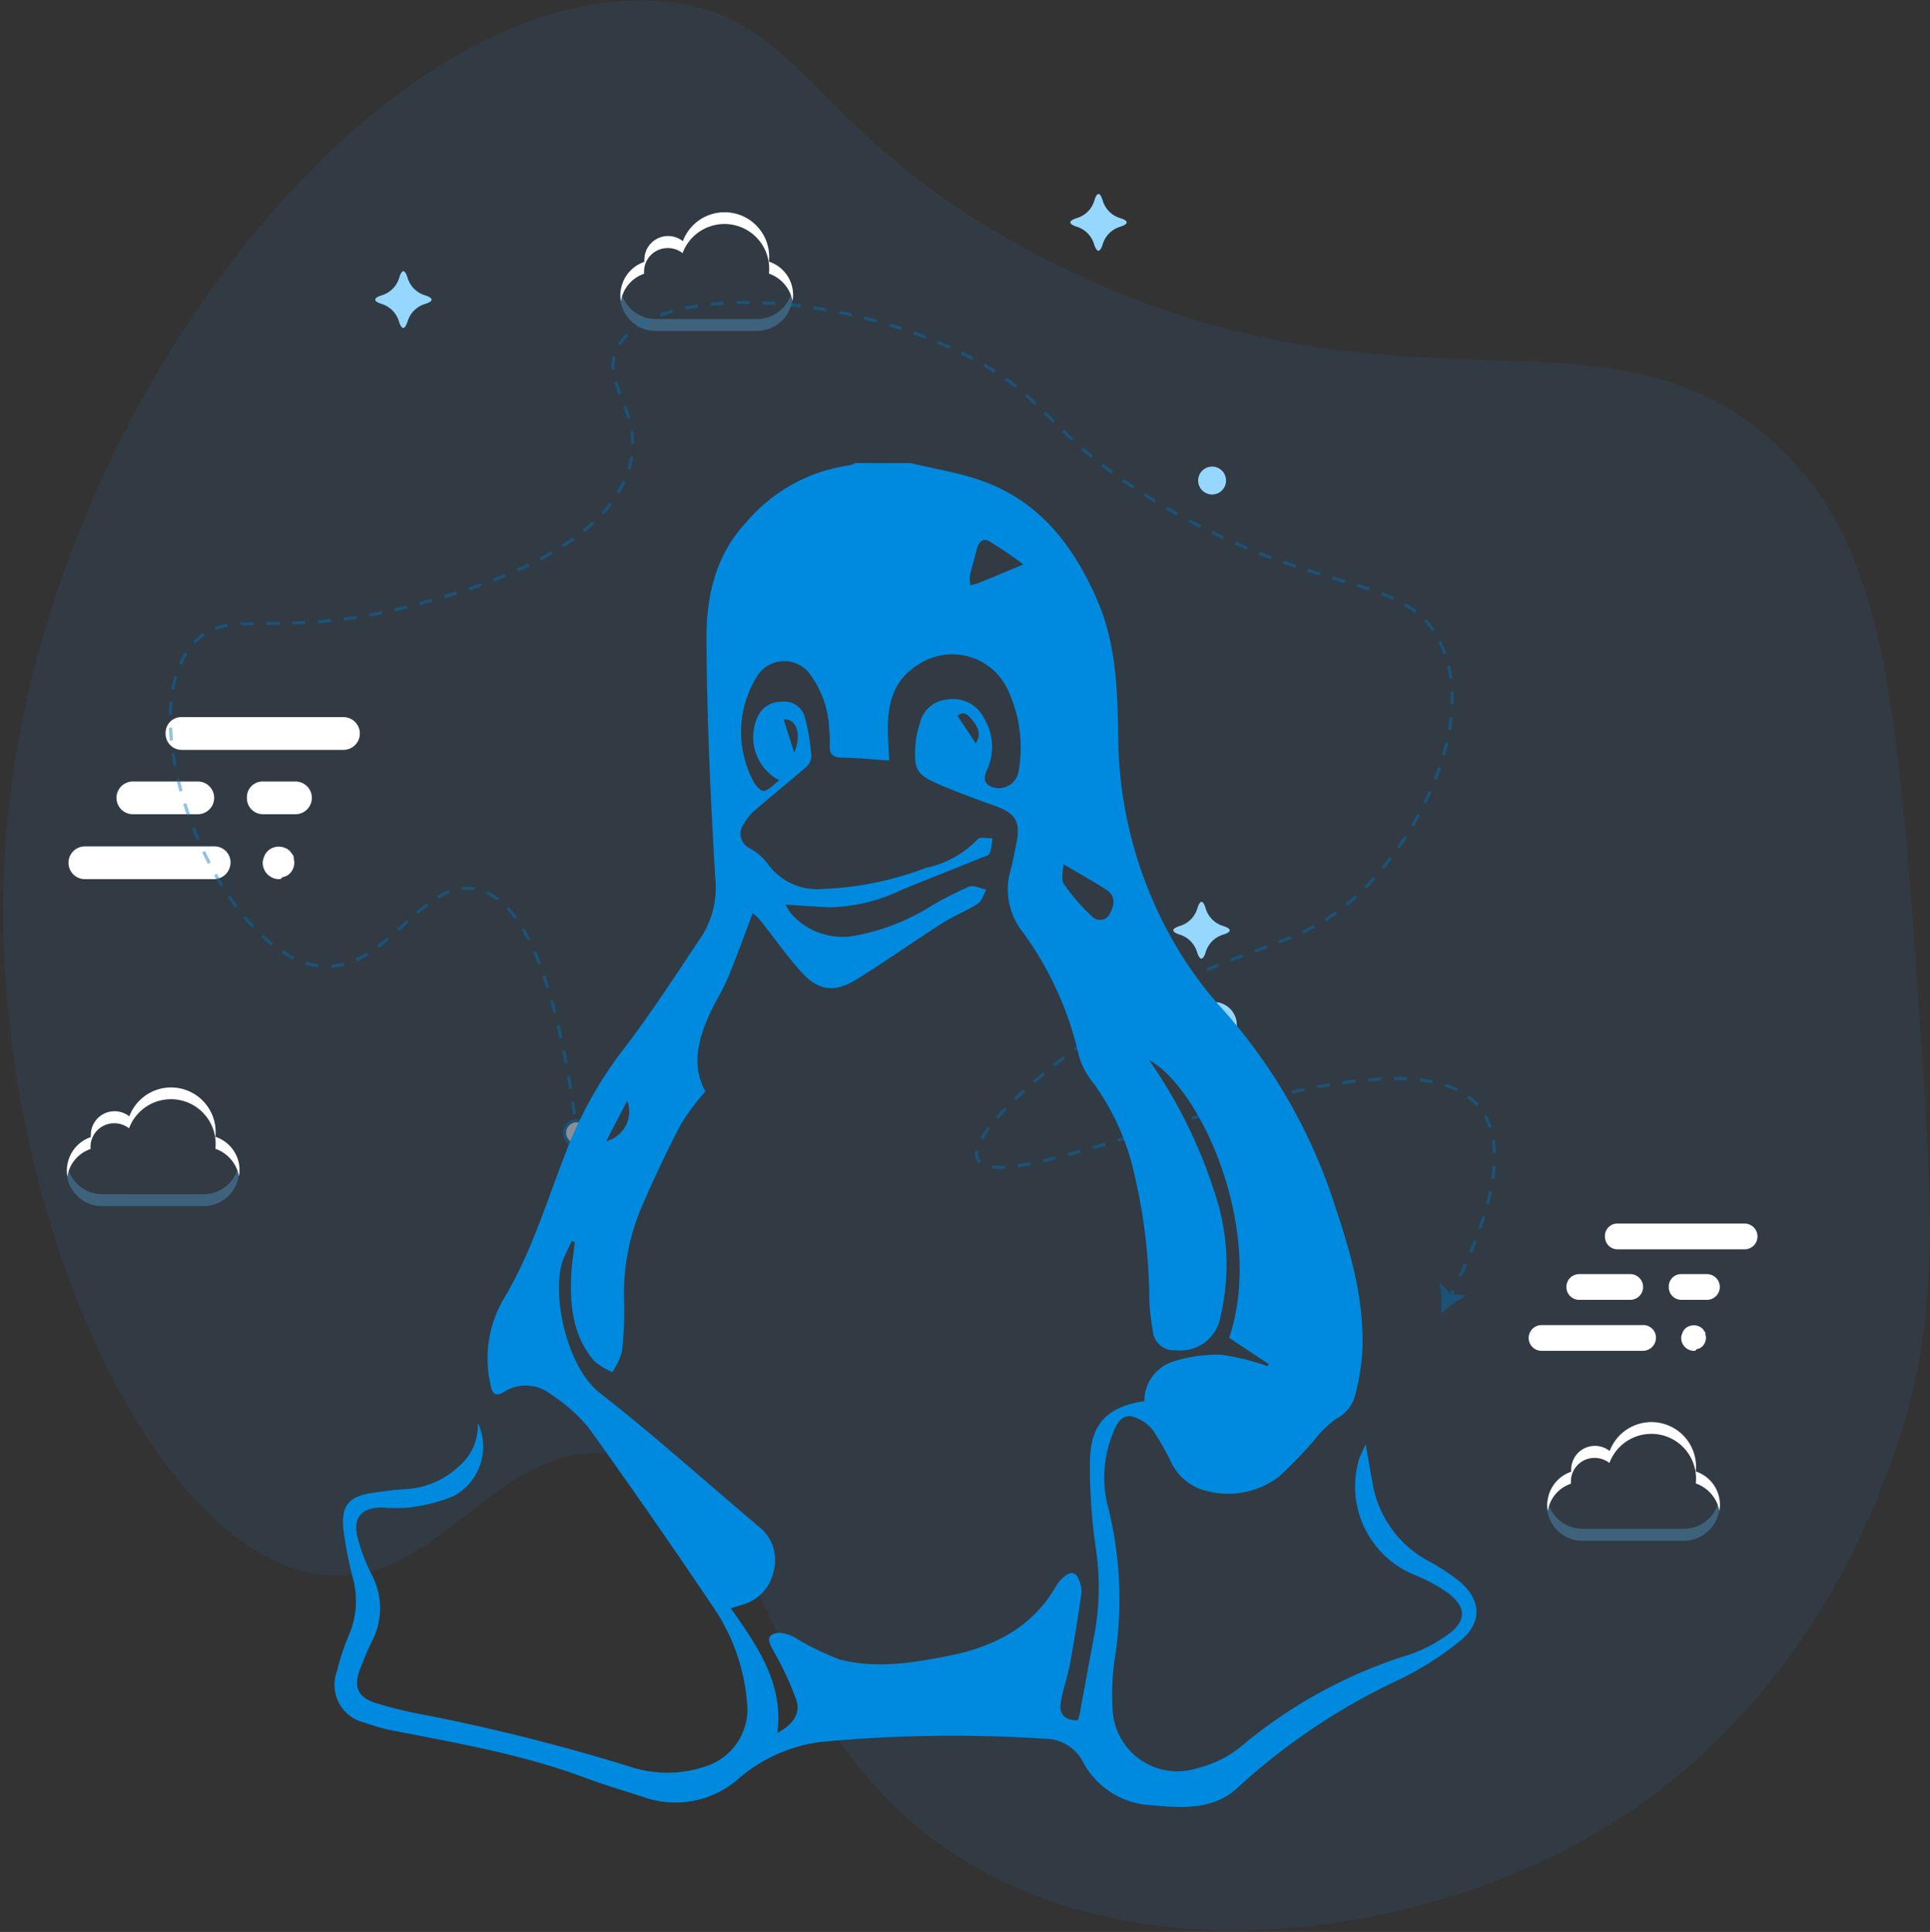 <svg id="Layer_1" data-name="Layer 1" xmlns="http://www.w3.org/2000/svg" width="149.928" height="150.105" viewBox="0 0 149.928 150.105">
  <rect x="0" y="0" width="149.928" height="150.105" fill="#333333" stroke="none"/>
  <defs>
    <style>
      .cls-1 {
        fill: #347cce;
        opacity: 0.11;
      }

      .cls-1, .cls-4 {
        isolation: isolate;
      }

      .cls-2, .cls-7, .cls-8, .cls-9 {
        fill: none;
      }

      .cls-3 {
        fill: #fff;
      }

      .cls-4 {
        fill: #5cbeff;
        opacity: 0.3;
      }

      .cls-5 {
        fill: #96d7ff;
      }

      .cls-6 {
        opacity: 0.43;
      }

      .cls-7, .cls-8, .cls-9 {
        stroke: #0071bc;
        stroke-miterlimit: 10;
        stroke-width: 0.25px;
      }

      .cls-8 {
        stroke-dasharray: 1.003 1.003 1.003 1.003;
      }

      .cls-9 {
        stroke-dasharray: 1.003 1.003 1.003 1.003 1.003 1.003;
      }

      .cls-10 {
        fill: #0071bc;
      }

      .cls-11 {
        fill: #008adf;
      }
    </style>
  </defs>
  <g id="Layer_2" data-name="Layer 2">
    <g id="Layer_1-2" data-name="Layer 1-2">
      <path class="cls-1" d="M146.76,114.016c-1.757,4.688-7.928,21.146-25.878,30.074-13.361,6.646-32.912,8.953-46.647.036-15.864-10.3-14.194-29.224-26.1-31.106-9.575-1.513-13.766,10.244-22.878,9.367C11.38,121.05-1.608,91.58.456,65.022,3.028,31.944,29.322-1.432,51.194.094c11.581.808,11.3,10.66,30.565,20.315,27.445,13.753,43.394,1.465,56.85,14.738,8.048,7.937,8.9,20.361,10.6,45.21C150.212,95.088,150.694,103.523,146.76,114.016Z"/>
      <path class="cls-2" d="M67.462,110.794a19.559,19.559,0,0,0,4.4-.013,1.721,1.721,0,0,0,1.173-1.214c-.008-.438-.678-1.083-1.181-1.239a8.088,8.088,0,0,0-2.262-.057H67.456c-.857-.006-1.514.444-1.334,1.25A2,2,0,0,0,67.462,110.794Zm-.162-6.553a22.332,22.332,0,0,0,4.522.006c.472-.047.877-.759,1.313-1.167-.447-.455-.819-1.113-1.36-1.311a6.337,6.337,0,0,0-2.106-.051,8.792,8.792,0,0,0-2.392.057,1.826,1.826,0,0,0-1.144,1.265A1.7,1.7,0,0,0,67.3,104.241Zm-36.033,8.373q10.631.028,21.261.012c1.713,0,3.427.028,5.136-.052a3.609,3.609,0,0,0,3.73-3.96c.008-1.285.039-2.568.042-3.852.008-3.577-1.288-4.841-4.919-4.836q-6.35.009-12.7,0v.019c-4.376,0-8.751-.015-13.127.006-2.716.012-4.107,1.385-4.2,4.118-.043,1.236-.027,2.473-.019,3.71C26.494,111.332,27.738,112.605,31.267,112.614Zm-2.243-8.529a1.487,1.487,0,0,1,1.3-1.654,1.5,1.5,0,0,1,.4.006q13.338.018,26.676.03c1.119,0,1.524.651,1.545,1.625.029,1.378-.023,2.758,0,4.137.02,1.272-.585,1.78-1.836,1.772-4.374-.028-8.749-.01-13.123-.01v.024H31.143c-1.7,0-2.121-.4-2.139-2.078C28.99,106.652,29.011,105.368,29.024,104.085Zm28,25.853c-4.373-.024-8.747-.006-13.12-.006v.019H30.642a3.8,3.8,0,0,0-4.18,4.011c-.028.9.056,1.81-.009,2.709-.306,4.227.88,6.149,5.94,6.025,8.076-.2,16.161-.031,24.242-.026,3.526,0,4.81-1.292,4.825-4.834,0-1.141.006-2.282,0-3.423-.031-3.086-1.36-4.458-4.435-4.475Zm.126,10.205q-13.263-.012-26.526-.012a1.405,1.405,0,0,1-1.581-1.581c-.016-1.379-.054-2.758-.035-4.136.022-1.536.436-1.931,1.974-1.934q6.491-.01,12.979,0H56.8c1.7,0,2.119.4,2.131,2.071.008,1.283.034,2.567.011,3.85a1.578,1.578,0,0,1-1.39,1.747,1.53,1.53,0,0,1-.4,0Z"/>
      <path class="cls-3" d="M131.6,104.954a1,1,0,0,1-1-1,.521.521,0,0,1,.034-.207c0-.069.035-.1.069-.207a.6.6,0,0,1,.069-.138c.034-.038.069-.1.1-.137a.984.984,0,0,1,.9-.276c.069,0,.1.035.207.069s.1.034.137.069.1.069.138.1a.992.992,0,0,1,.1.138c.031.038.068.1.1.138a.374.374,0,0,1,.034.206c0,.069.035.1.035.207a.963.963,0,0,1-.276.689.474.474,0,0,1-.138.1.246.246,0,0,1-.137.069,1.257,1.257,0,0,1-.207.069c-.029.111-.1.111-.165.111Zm1-3.961h-1.964a.977.977,0,0,1-1-.953v-.047a.958.958,0,0,1,.914-1h2.05a1,1,0,0,1,0,2Zm2.927-3.926h-9.85a.978.978,0,0,1-1-.955v-.045a.959.959,0,0,1,.916-1h9.934a1,1,0,0,1,0,2Zm-8.886,3.926H122.68a1,1,0,0,1,0-2h3.961a1,1,0,1,1,0,2Zm1,3.961h-7.888a1,1,0,0,1,0-2h7.888a.978.978,0,0,1,1,.955v.045a1.022,1.022,0,0,1-1,1ZM21.681,68.306a1.271,1.271,0,0,1-1.272-1.272h0a.639.639,0,0,1,.044-.263c0-.088.044-.132.087-.263.044-.088.044-.132.088-.176s.088-.131.132-.175a1.252,1.252,0,0,1,1.14-.351c.088,0,.132.044.263.088s.132.043.176.087.131.088.175.132.088.131.132.175.088.132.131.176a.469.469,0,0,1,.044.263c0,.088.044.131.044.263a1.221,1.221,0,0,1-.351.877.612.612,0,0,1-.175.132.335.335,0,0,1-.176.088,1.976,1.976,0,0,1-.263.087C21.856,68.306,21.769,68.306,21.681,68.306Zm1.272-5.044h-2.5a1.245,1.245,0,0,1-1.272-1.217V61.99a1.22,1.22,0,0,1,1.166-1.272.937.937,0,0,1,.106,0h2.5a1.272,1.272,0,0,1,0,2.544Zm3.728-5H14.137a1.246,1.246,0,0,1-1.272-1.219V56.99a1.22,1.22,0,0,1,1.166-1.272.937.937,0,0,1,.106,0H26.681a1.272,1.272,0,0,1,0,2.544Zm-11.316,5H10.321a1.272,1.272,0,0,1,0-2.544h5.044a1.272,1.272,0,0,1,0,2.544Zm1.272,5.044H6.593a1.272,1.272,0,0,1,0-2.544H16.637a1.245,1.245,0,0,1,1.272,1.217v.055A1.3,1.3,0,0,1,16.637,68.306Z"/>
      <path class="cls-4" d="M15.8,92.784H7.94A2.8,2.8,0,0,1,5.2,90.472a2.788,2.788,0,0,0,2.25,3.2,4,4,0,0,0,.5.041H15.8a2.792,2.792,0,0,0,2.786-2.744,4,4,0,0,0-.041-.5A2.772,2.772,0,0,1,15.8,92.784Z"/>
      <path class="cls-3" d="M7.032,89.275V89.11a1.833,1.833,0,0,1,1.829-1.837H8.89a1.9,1.9,0,0,1,1.135.392,3.473,3.473,0,0,1,6.707,1.59,2.827,2.827,0,0,1,1.837,2.125,2.724,2.724,0,0,0-1.837-3.054,3.464,3.464,0,0,0-6.687-1.589,1.845,1.845,0,0,0-2.592.3l-.008.01a1.889,1.889,0,0,0-.392,1.135v.166A2.734,2.734,0,0,0,5.237,91.4a2.682,2.682,0,0,1,1.8-2.126Z"/>
      <path class="cls-4" d="M58.8,24.784H50.94a2.8,2.8,0,0,1-2.74-2.312,2.788,2.788,0,0,0,2.25,3.2,3.9,3.9,0,0,0,.495.041H58.8a2.792,2.792,0,0,0,2.786-2.744,4,4,0,0,0-.041-.5A2.772,2.772,0,0,1,58.8,24.784Z"/>
      <path class="cls-3" d="M50.032,21.275V21.11a1.833,1.833,0,0,1,1.829-1.837h.029a1.9,1.9,0,0,1,1.135.392,3.473,3.473,0,0,1,6.707,1.59,2.827,2.827,0,0,1,1.837,2.125,2.724,2.724,0,0,0-1.837-3.054,3.464,3.464,0,0,0-6.687-1.589,1.845,1.845,0,0,0-2.592.3l-.008.01a1.889,1.889,0,0,0-.392,1.135v.166A2.734,2.734,0,0,0,48.237,23.4a2.68,2.68,0,0,1,1.795-2.126Z"/>
      <path class="cls-4" d="M130.8,118.784h-7.86a2.8,2.8,0,0,1-2.745-2.312,2.788,2.788,0,0,0,2.25,3.2,4,4,0,0,0,.5.041H130.8a2.792,2.792,0,0,0,2.786-2.744,4,4,0,0,0-.041-.5,2.771,2.771,0,0,1-2.745,2.312Z"/>
      <path class="cls-3" d="M122.032,115.275v-.165a1.833,1.833,0,0,1,1.829-1.837h.029a1.9,1.9,0,0,1,1.135.392,3.473,3.473,0,0,1,6.707,1.59,2.827,2.827,0,0,1,1.837,2.125,2.724,2.724,0,0,0-1.837-3.054,3.464,3.464,0,0,0-6.687-1.589,1.845,1.845,0,0,0-2.592.3l-.008.01a1.889,1.889,0,0,0-.392,1.135v.166a2.734,2.734,0,0,0-1.816,3.054,2.682,2.682,0,0,1,1.8-2.126Z"/>
      <path class="cls-5" d="M85.663,15.586a2.014,2.014,0,0,0,1.359,1.36c.671.211.671.46,0,.671a2.014,2.014,0,0,0-1.359,1.36c-.211.67-.46.67-.671,0a2.026,2.026,0,0,0-1.341-1.36c-.67-.211-.67-.46,0-.671a2.017,2.017,0,0,0,1.36-1.36C85.222,14.9,85.452,14.9,85.663,15.586Zm8,55a2.014,2.014,0,0,0,1.359,1.36c.671.211.671.46,0,.671a2.014,2.014,0,0,0-1.359,1.36c-.211.67-.46.67-.671,0a2.026,2.026,0,0,0-1.341-1.36c-.67-.211-.67-.46,0-.671a2.017,2.017,0,0,0,1.36-1.36C93.222,69.9,93.452,69.9,93.663,70.586Zm-62-49a2.014,2.014,0,0,0,1.359,1.36c.671.211.671.46,0,.671a2.014,2.014,0,0,0-1.359,1.36c-.211.67-.46.67-.671,0a2.026,2.026,0,0,0-1.341-1.36c-.67-.211-.67-.46,0-.671a2.017,2.017,0,0,0,1.36-1.36C31.222,20.9,31.452,20.9,31.663,21.586Z"/>
      <circle class="cls-5" cx="94.159" cy="37.337" r="1.084"/>
      <circle class="cls-5" cx="94.296" cy="79.635" r="1.785"/>
      <path class="cls-5" d="M94.3,80.544a.909.909,0,1,1,.909-.909h0A.977.977,0,0,1,94.3,80.544Z"/>
      <g class="cls-6">
        <path class="cls-7" d="M44.828,88.066l-.065-.5"/>
        <path class="cls-8" d="M44.626,86.576q-.244-1.74-.556-3.469"/>
        <path class="cls-9" d="M43.979,82.614c-1.306-6.951-3.436-12.87-7.026-13.545-4.26-.8-6.935,6.465-12,6-7.756-.711-15.168-19-10-25,2.686-3.116,6.454-.227,17-3,3.765-.989,15.279-4.016,17-11,1.038-4.211-2.375-6.251-1-9,2.367-4.729,15.526-4.782,26,0,7.775,3.55,6.776,6.435,16,12,12.547,7.571,19.324,5.207,22,11,2.7,5.856-1.394,14.385-6,19-5.241,5.251-9.41,3.7-19,10-5.006,3.289-11.968,9.03-11,11,1.92,3.91,32.646-11.977,39-4,2.394,3,.671,8.572-1.855,13.765"/>
        <path class="cls-7" d="M112.875,100.285q-.111.225-.224.447"/>
        <path class="cls-3" d="M45.72,87.874a.94.94,0,1,1-1.072-.786h0A.94.94,0,0,1,45.72,87.874Z"/>
        <path class="cls-10" d="M45.844,87.855a1.065,1.065,0,1,0-.891,1.214h0a1.066,1.066,0,0,0,.891-1.214C45.754,87.274,45.933,88.435,45.844,87.855Zm-1.858.286a.815.815,0,1,1,.93.681h0a.816.816,0,0,1-.929-.681C43.917,87.7,44.054,88.585,43.986,88.141Zm67.967,13.928a7.556,7.556,0,0,0-.137-2.441l.882.906,1.257.131A7.549,7.549,0,0,0,111.953,102.069Z"/>
      </g>
    </g>
  </g>
  <path class="cls-11" d="M70.746,35.982c1.806.435,3.661.728,5.408,1.331,4.561,1.576,7.232,5.053,9.089,9.329,1.433,3.3,1.554,6.746,1.623,10.269a32.479,32.479,0,0,0,4.449,16.517,29.642,29.642,0,0,0,3.533,4.842,42.217,42.217,0,0,1,8.919,15.615c1.23,3.648,2.256,7.343,2.057,11.245a18.272,18.272,0,0,1-.533,3.2,2.91,2.91,0,0,1-1.521,1.921,8.323,8.323,0,0,0-1.652,1.616,35.7,35.7,0,0,1-2.735,2.842,6.51,6.51,0,0,1-5.5,1.167A4.118,4.118,0,0,1,91,113.659a21.075,21.075,0,0,0-1.394-2.473,3,3,0,0,0-1.743-1.15c-.891-.093-1.221.837-1.5,1.566a9.086,9.086,0,0,0-.224,5.714,29.781,29.781,0,0,1,.435,11.72,18.623,18.623,0,0,0-.145,3.646,5.034,5.034,0,0,0,6.6,4.693,8.484,8.484,0,0,0,3.334-1.643,37.763,37.763,0,0,1,13.221-7.211,11.582,11.582,0,0,0,2.786-1.445c1.561-1.076,1.6-2.194.09-3.322a12.144,12.144,0,0,0-2.675-1.431,7.424,7.424,0,0,1-4.21-8.938c.1-.31.26-.6.516-1.179.213,1.211.357,2.116.533,3.016a8.475,8.475,0,0,0,4.358,6.073,16.168,16.168,0,0,1,2.3,1.492c1.848,1.488,1.911,3.343.044,4.782a23.779,23.779,0,0,1-4.627,2.924,49.407,49.407,0,0,0-12.631,8.473c-1.874,1.676-4.285,1.512-6.6,1.292a6.355,6.355,0,0,1-5.4-3.478,3.351,3.351,0,0,0-2.97-1.688,107.931,107.931,0,0,0-17.505.269,12.229,12.229,0,0,0-6.3,2.9,7.4,7.4,0,0,1-7.266,1.374c-1.513-.5-3.049-.938-4.54-1.5-4.859-1.817-9.942-2.694-15-3.685a14.233,14.233,0,0,1-2.151-.607,3.009,3.009,0,0,1-2.163-3.989,17.854,17.854,0,0,1,.964-2.893,6.748,6.748,0,0,0,.27-4.379,29.262,29.262,0,0,1-.724-3.69c-.2-1.958.4-2.643,2.37-2.92.873-.124,1.752-.241,2.632-.283a6.5,6.5,0,0,0,3.928-1.734,4.126,4.126,0,0,0,1.5-3.414,4.34,4.34,0,0,1-1.915,5.716,13.034,13.034,0,0,1-3.5.879,13.3,13.3,0,0,1-2.034-.013c-1.6.023-2.269.8-1.882,2.356a14.172,14.172,0,0,0,1.081,2.845,5.542,5.542,0,0,1,.037,5.181c-.328.669-.61,1.363-.884,2.056-.6,1.508-.264,2.322,1.3,2.8a36.022,36.022,0,0,0,4.059.954,155.249,155.249,0,0,1,15.477,3.919,9.236,9.236,0,0,0,5.808.057,4.675,4.675,0,0,0,3.356-5.171,15.3,15.3,0,0,0-2.582-7.216q-4.716-7.01-9.636-13.88a12.4,12.4,0,0,0-2.932-2.64,3.167,3.167,0,0,0-3.728-.233c-.68.426-.912.071-1.027-.536a9.169,9.169,0,0,1,.966-6.612c2.224-3.669,3.409-7.751,4.965-11.686a31.557,31.557,0,0,1,4.371-7.77c2.172-2.817,4.1-5.828,6.084-8.784a7.092,7.092,0,0,0,1.062-4.622c-.366-6.135-.639-12.282-.68-18.426-.022-3.275.665-6.513,3.031-9.065a12.868,12.868,0,0,1,8.09-4.5,1.972,1.972,0,0,0,.462-.175Zm-9.73,34.3a5.419,5.419,0,0,0,.388.639,5.306,5.306,0,0,0,4.747,1.822,16.776,16.776,0,0,0,6.229-2.379,29.332,29.332,0,0,1,2.9-1.476c.359-.142.888.145,1.339.236-.214.371-.34.88-.66,1.087-.88.569-1.88.951-2.763,1.516-2.229,1.426-4.387,2.964-6.636,4.356-1.782,1.1-3.025.9-4.421-.681-1.1-1.245-2.057-2.613-3.094-3.913a4.168,4.168,0,0,0-.57-.539c-.659,1.727-1.255,3.4-1.937,5.039-.39.936-.955,1.8-1.378,2.723-.931,2.033-1.464,4.1-.361,6.091a19.079,19.079,0,0,0-1.879,2.5c-1.068,2.039-2.054,4.126-2.972,6.237a17.2,17.2,0,0,0-1.469,7.531,26.691,26.691,0,0,1-.169,3.967,5.412,5.412,0,0,1-.744,1.57,5.354,5.354,0,0,1-1.388-.848c-1.725-1.992-1.921-4.419-1.787-6.906.042-.784.174-1.564.265-2.345l-.25-.078c-.193.413-.391.823-.579,1.239-1.1,2.444.09,8.468,2.776,10.563,4.228,3.3,8.218,6.9,12.322,10.357a3.3,3.3,0,0,1,1.18,3.465,3.415,3.415,0,0,1-2.446,2.628c-.255.08-.511.159-.885.274,2.044,2.93,4.111,5.794,3.617,9.686,1.256-.692,1.816-1.522,1.457-2.6a24.59,24.59,0,0,0-1.84-3.914c-.413-.762-.388-1.15.466-1.268a2.724,2.724,0,0,1,1.357.419,20.512,20.512,0,0,0,3.424,1.662c2.823.724,5.67.259,8.479-.3,3.5-.7,6.477-2.208,8.327-5.446a2.848,2.848,0,0,1,.678-.751c.43-.354.84-.3,1.053.246a2.27,2.27,0,0,1,.22,1.081c-.267,1.869-.565,3.734-.909,5.59-.184.994-.557,1.957-.706,2.954-.137.912.383,1.365,1.338,1.338a4.3,4.3,0,0,0,.123-.418c.4-2.135.775-4.273,1.187-6.405a20.061,20.061,0,0,0,.074-6.579,45.349,45.349,0,0,1-.452-6.694c.043-2.936,1.319-4.241,4.23-4.7a3.21,3.21,0,0,1,2.222-3.066,11.139,11.139,0,0,1,3.771-.534,18.034,18.034,0,0,1,3.56.886l.133-.147-3.1-2.051c2.8-8.315-2.175-19.4-6.229-21.593A37.971,37.971,0,0,1,94.29,92.461a17.446,17.446,0,0,1,.521,9.83,3.158,3.158,0,0,1-3.481,2.618,1.637,1.637,0,0,1-1.771-1.477,20.15,20.15,0,0,1-.274-2.321,44.074,44.074,0,0,0-1.213-10.088,18.966,18.966,0,0,0-3.148-6.892,5.792,5.792,0,0,1-1.107-2.092,26.062,26.062,0,0,0-4.33-9.572,5.325,5.325,0,0,1-.993-4.814c.2-.719.322-1.457.473-2.188.333-1.609-.091-2.293-1.66-2.848-1.4-.5-2.8-1.011-4.172-1.593-1.99-.847-2.177-1.193-2-3.384a6.6,6.6,0,0,1,.31-1.384,2.372,2.372,0,0,1,2.128-1.906,2.68,2.68,0,0,1,2.881,1.473,4.263,4.263,0,0,1,.258,3.911c-.258.558-.413,1.134.375,1.422a1.562,1.562,0,0,0,2.023-1.131,10.586,10.586,0,0,0-.79-6.368,4.763,4.763,0,0,0-6.975-2.028c-2.2,1.349-2.459,3.5-2.354,5.794.028.617.065,1.234.088,1.668-1.307-.087-2.473-.208-3.64-.224-.688-.01-1.017-.216-.981-.934a8.736,8.736,0,0,0-.045-1.323,7.652,7.652,0,0,0-1.392-4.088,2.487,2.487,0,0,0-4.311.19,8.143,8.143,0,0,0-.182,7.991c.161.325.6.8.818.749.412-.088.754-.5,1.19-.826a3.789,3.789,0,0,1-1.723-4.837,1.972,1.972,0,0,1,1.9-1.267,1.643,1.643,0,0,1,1.807,1.19,16.828,16.828,0,0,1,.512,3.061,1.2,1.2,0,0,1-.43.836c-1.323,1.15-2.689,2.251-4.018,3.395a3.676,3.676,0,0,0-.758.945,1.266,1.266,0,0,0,.456,1.978,4.419,4.419,0,0,1,1.368,1.2,4.723,4.723,0,0,0,4.237,1.944,25.29,25.29,0,0,0,8.041-1.639A7.843,7.843,0,0,0,75.961,65.2c.163-.2.742-.055,1.128-.069a4.432,4.432,0,0,1-.2,1.151c-.088.193-.444.279-.693.38-2.043.827-4.091,1.641-6.135,2.467a13.507,13.507,0,0,1-5.589,1.365C63.385,70.452,62.305,70.364,61.016,70.285ZM82.6,67.133c0,.505-.2,1.169.04,1.536a15,15,0,0,0,2.159,2.5.855.855,0,0,0,1.45-.243c.339-.647.411-1.336-.3-1.794C84.914,68.474,83.848,67.876,82.6,67.133ZM79.5,43.856a31.172,31.172,0,0,0-2.673-1.813c-.539-.29-.838.161-.965.693-.16.669-.373,1.325-.521,2a2.6,2.6,0,0,0,.044.73,5.3,5.3,0,0,0,.63-.167c.8-.319,1.584-.654,2.375-.983ZM48.726,85.516,47.089,88.67A2.39,2.39,0,0,0,48.726,85.516ZM75.8,57.759c.489-.759.12-1.336-.31-1.867-.444-.549-.7-.565-1.115-.283ZM60.877,55.9l.826,2.581C62.319,56.956,61.827,55.816,60.877,55.9Z"/>
</svg>
